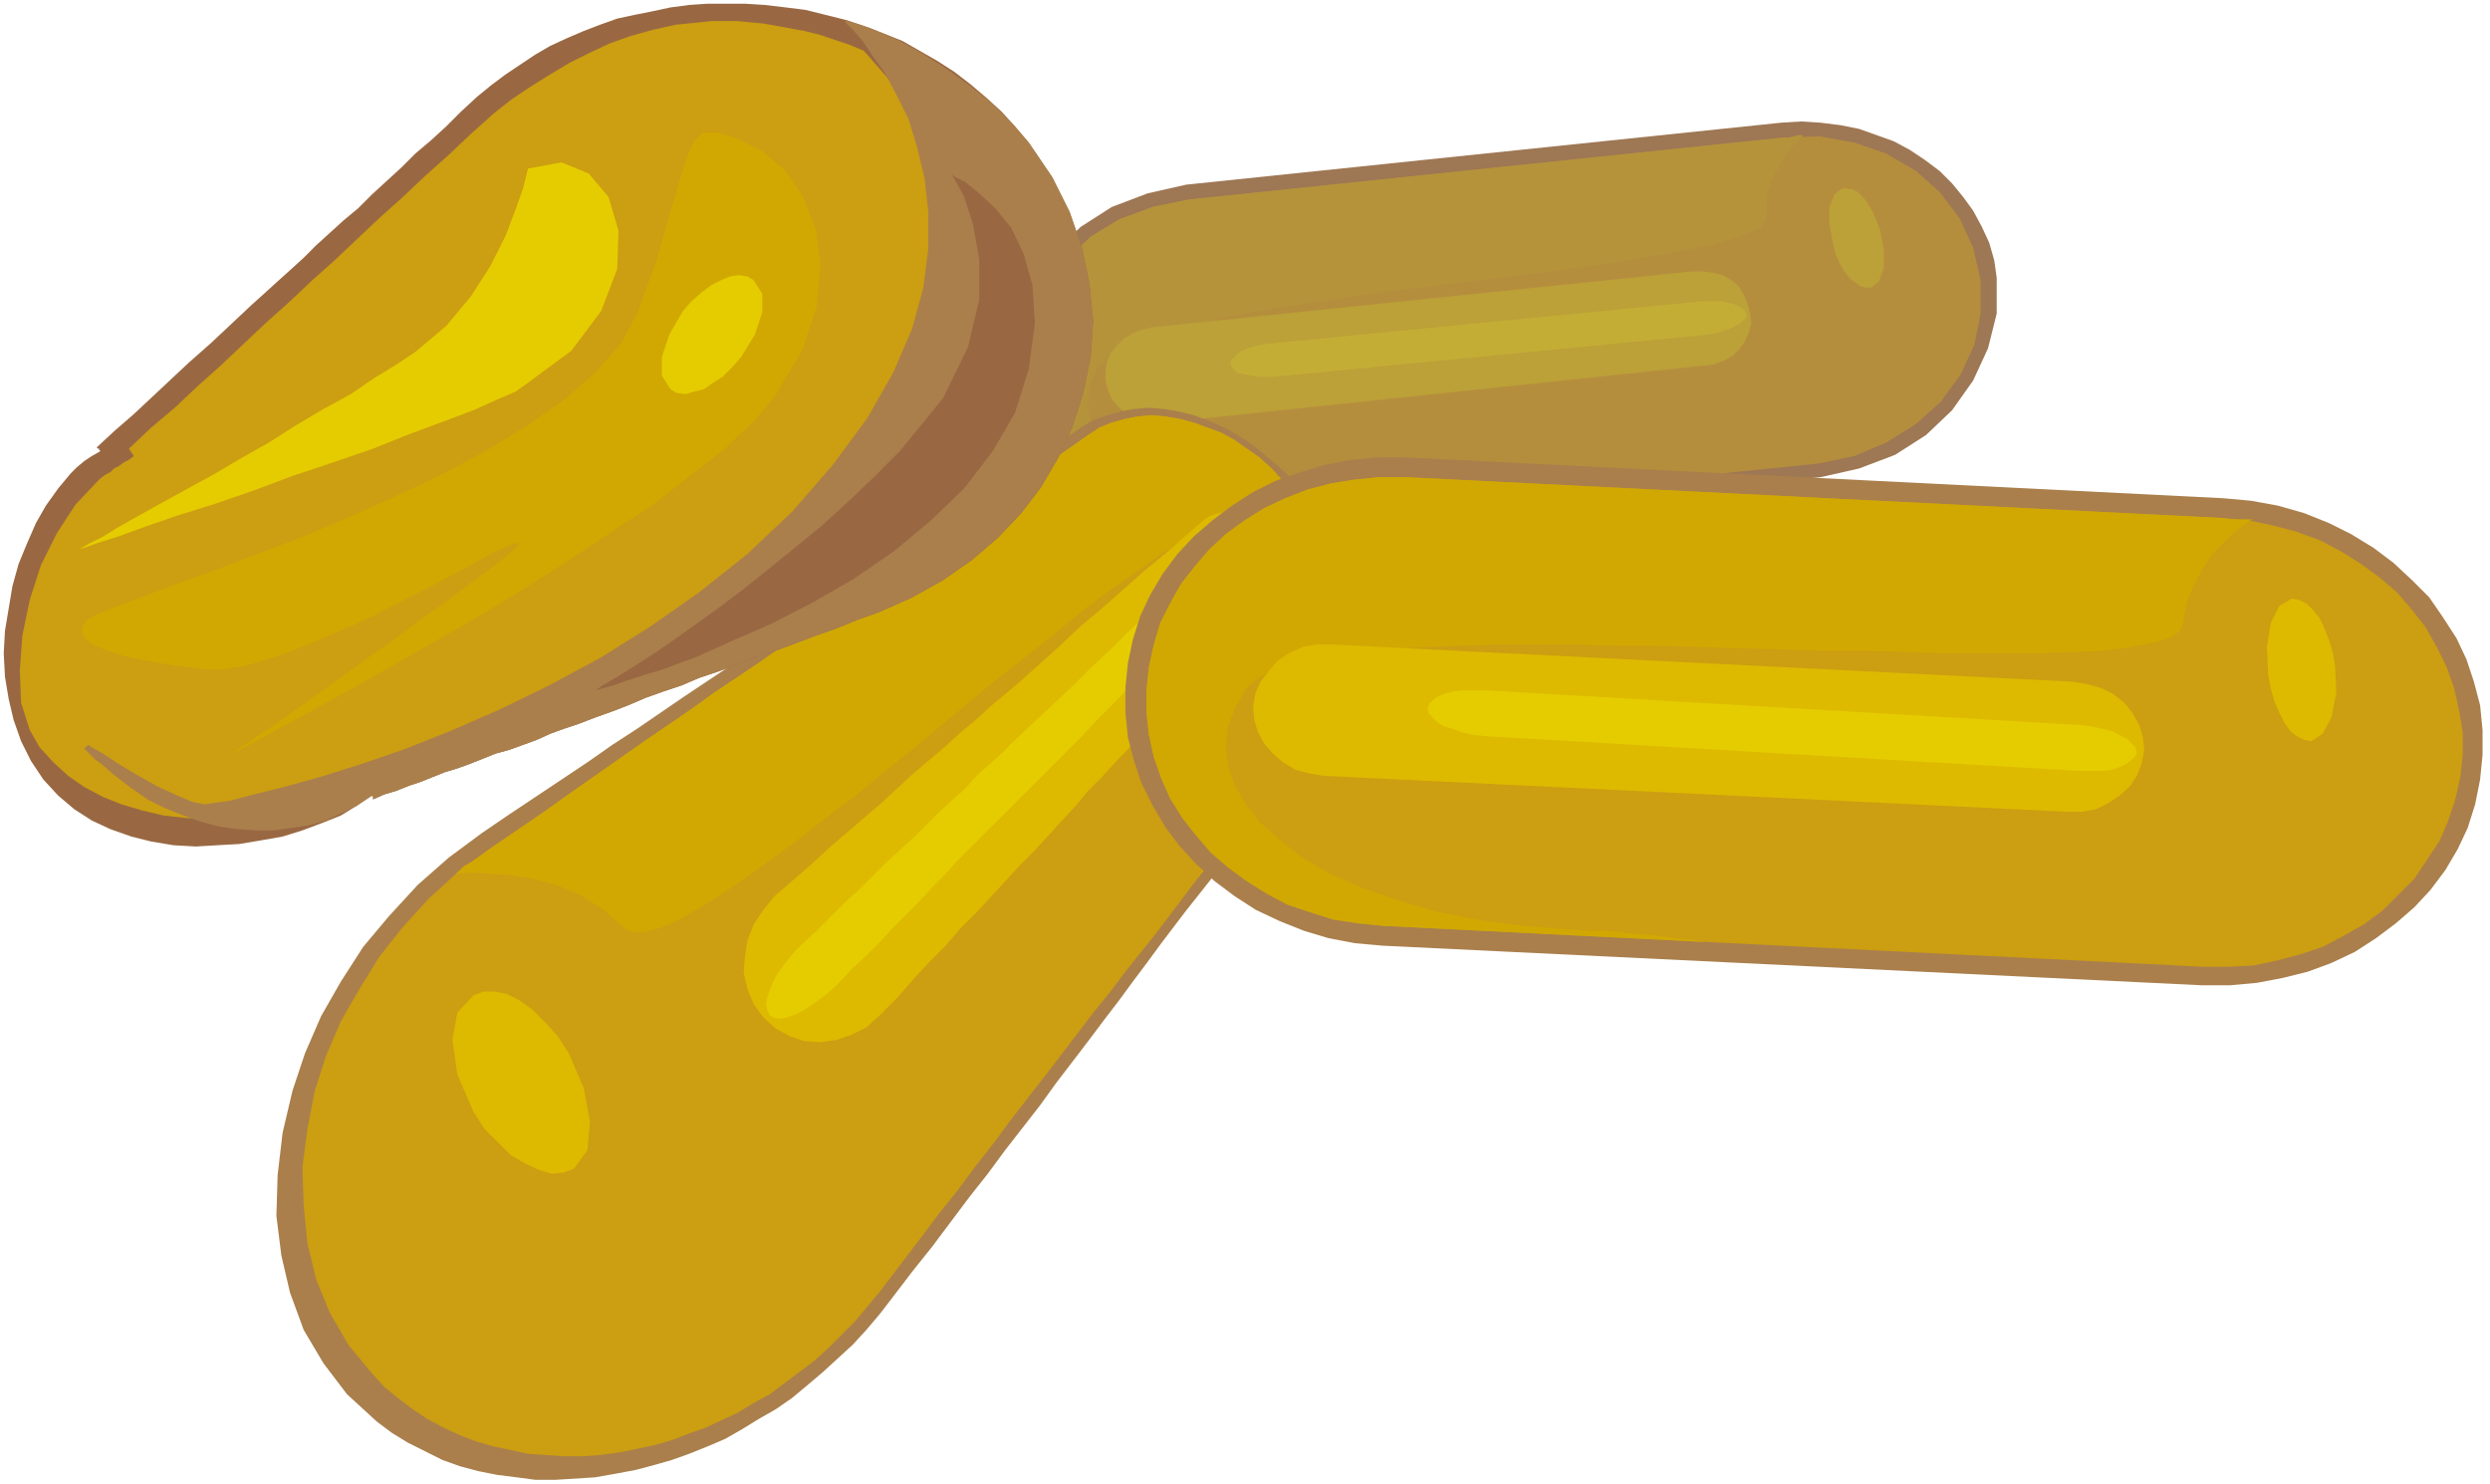 <svg xmlns="http://www.w3.org/2000/svg" fill-rule="evenodd" height="1.197in" preserveAspectRatio="none" stroke-linecap="round" viewBox="0 0 2009 1197" width="2.009in"><style>.pen1{stroke:none}.brush5{fill:#bca038}.brush7{fill:#aa7f4c}.brush8{fill:#cc9e11}.brush9{fill:#d1a802}.brush10{fill:#ddba00}.brush11{fill:#e5cc00}.brush12{fill:#996842}</style><path class="pen1" style="fill:#9e7754" d="m1611 224-2-14-4-14-6-13-7-13-8-11-9-11-10-10-12-9-12-8-13-7-14-5-14-5-15-3-16-2-16-1-16 1-480 50-31 7-29 11-25 16-21 20-18 23-12 26-6 27-1 29 3 15 4 14 5 13 7 13 8 12 10 10 10 10 12 9 12 9 13 6 14 6 14 5 15 3 16 2 16 1 16-1 480-50 31-7 29-11 25-16 21-20 17-24 12-26 7-28v-29z"/><path class="pen1" style="fill:#b58e3d" d="m1598 226-6-26-11-24-16-21-19-17-24-14-26-9-28-5-29 1-480 50-29 6-27 10-23 14-20 19-15 21-11 24-6 25v27l6 26 10 24 16 21 20 17 23 14 26 10 28 5 30-1 480-49 29-6 26-11 24-15 20-18 16-22 11-24 5-25v-27z"/><path class="pen1" style="fill:#b5933a" d="M1455 109h-4l-4 1-4 1h-4l-480 50-29 6-27 10-23 14-20 19-15 21-11 24-6 25v27l6 26 10 24 16 21 20 17 23 14 26 10 28 5 30-1 188-20h-17l-9 1h-10l-10 1-11 1-11 1-12 1-28 2-27 1-25-1-23-3-22-4-19-6-17-6-15-8-13-8-11-10-8-10-5-11-4-11v-12l2-12 5-12 12-11 21-11 30-9 37-9 41-8 46-7 48-7 49-6 49-6 47-6 43-6 39-7 32-6 25-7 16-7 5-8v-12l2-12 4-10 5-9 5-8 5-7 5-5 4-4z"/><path class="pen1 brush5" d="m1412 253-2-8-3-7-4-7-6-5-7-4-8-2-8-1h-9l-435 45-9 2-7 3-7 4-6 6-5 6-3 7-1 7v8l2 8 3 7 5 6 6 5 7 4 7 3 9 1h8l436-46 8-1 8-3 7-4 6-6 4-6 3-7 2-7-1-8z"/><path class="pen1" style="fill:#c4ad35" d="m1409 253-1-2-2-2-3-2-5-2-5-1-6-1h-13l-348 34-7 1-6 1-6 2-5 2-4 3-3 3-2 2v3l1 2 2 3 3 2 5 1 5 1 6 1h13l350-34 6-1 6-2 6-2 4-2 4-2 3-3 2-2v-3z"/><path class="pen1 brush5" d="m1479 197 2 8 3 7 4 7 4 5 5 4 4 3 5 1h4l6-5 4-11v-14l-3-16-3-8-3-7-4-7-4-5-4-4-4-2-5-1h-4l-6 5-4 10v14l3 16z"/><path class="pen1 brush7" d="m280 1125-19-25-16-27-11-30-7-30-4-32 1-33 4-34 8-34 10-30 13-30 16-28 18-28 21-25 23-25 25-22 27-20 22-15 21-14 21-14 21-14 20-14 20-13 19-13 19-13 18-12 18-12 17-12 17-12 17-11 16-11 16-11 16-11 13-9 13-9 12-8 13-9 12-8 12-8 12-8 12-8 11-7 11-8 11-7 11-8 11-7 10-7 11-7 10-7 10-6 11-4 11-3 11-2 12-1 12 1 12 2 12 3 11 4 12 5 11 6 11 7 10 8 11 9 10 9 9 10 9 11 7 12 7 12 7 12 5 12 4 13 3 13 2 12 2 25-3 25-7 23-12 21-15 19-15 21-16 20-16 22-17 23-18 23-19 24-19 25-11 15-12 16-11 15-13 17-12 16-13 17-13 17-13 18-14 18-14 18-14 19-15 19-15 20-15 20-16 20-16 21-10 13-11 13-11 12-12 11-12 11-13 11-12 10-13 9-14 8-13 8-14 8-14 6-15 6-14 5-14 4-15 4-16 3-17 3-16 1-16 1h-16l-15-2-16-2-15-3-15-4-14-5-14-7-14-7-13-8-12-9-12-11-12-11z"/><path class="pen1 brush8" d="m300 1108-19-23-15-26-11-27-7-29-3-30-1-31 4-31 6-31 9-28 12-28 15-26 16-26 19-24 21-23 23-21 26-19 22-15 22-15 21-15 20-14 20-14 20-14 19-13 19-13 18-13 18-12 18-12 17-12 16-12 17-12 15-11 16-11 13-9 13-9 13-8 12-9 13-8 12-8 12-8 11-8 12-8 11-8 11-7 11-7 10-8 11-7 10-7 10-7 9-6 10-4 11-3 10-2 11-1 11 1 12 2 11 3 11 4 11 4 11 6 10 7 10 7 10 9 9 10 9 10 9 10 7 11 7 11 6 12 5 11 4 12 3 12 2 12 1 24-2 23-6 22-12 19-15 19-16 21-16 20-17 22-17 23-18 23-18 24-19 25-12 15-12 15-12 16-13 16-13 17-13 17-13 17-14 18-14 18-14 19-15 19-14 19-16 20-15 20-16 21-16 21-10 12-10 12-11 11-11 11-11 10-12 9-12 9-12 9-13 7-13 8-13 6-13 6-14 5-13 5-14 4-14 3-15 3-15 2-14 1h-15l-15-1-14-1-14-3-14-3-14-4-13-5-13-6-13-7-12-8-12-9-11-9-10-11z"/><path class="pen1 brush9" d="m368 705 6-6 7-4 7-5 7-5 22-15 22-15 21-15 20-14 20-14 20-14 19-13 19-13 18-13 18-12 18-12 17-12 16-12 17-12 15-11 16-11 13-9 13-9 13-8 12-9 13-8 12-8 12-8 11-8 12-8 11-8 11-7 11-7 10-8 11-7 10-7 10-7 9-6 10-4 11-3 10-2 11-1 11 1 12 2 11 3 11 4 11 4 11 6 10 7 10 7 10 9 9 10 9 10 9 10 7 11 7 11 6 12 5 11 4 12 3 12 2 12 1 24-2 23-6 22-12 19-12 15-12 15-12 15-13 16-13 17-13 18-13 18-14 18 4-8 5-7 5-8 5-8 6-8 6-8 6-8 7-9 14-20 12-20 9-19 8-18 5-18 4-17 2-17v-15l-1-13-3-13-4-12-6-11-7-10-8-9-9-7-10-7-6-2h-8l-8 2-10 3-10 4-11 6-13 7-13 8-14 10-14 10-16 11-16 12-16 13-17 14-18 14-18 14-23 19-24 20-24 20-24 19-24 20-24 18-23 18-22 16-21 15-19 13-18 11-16 9-14 6-12 3h-9l-7-3-17-15-19-12-19-8-19-5-19-3-17-1-14-1-12 1z"/><path class="pen1 brush10" d="m616 821-8-11-5-12-3-13 1-13 2-13 5-13 8-12 9-11 15-13 15-13 14-13 14-12 14-12 14-12 13-12 13-12 13-11 13-11 12-11 12-10 12-11 12-10 12-10 11-10 19-17 18-17 19-16 17-15 17-15 17-14 16-14 15-13 5-3 6-2 6-1 6 1 7 2 6 3 6 5 6 6 8 14 4 14v14l-6 11-14 15-15 15-15 16-16 16-16 17-17 18-17 18-17 18-10 11-11 11-10 12-11 12-11 12-11 12-12 12-11 12-12 13-12 13-13 13-12 14-13 13-13 14-13 15-14 14-11 10-12 6-12 4-13 2-13-1-12-4-11-6-10-9z"/><path class="pen1 brush11" d="m621 819-2-4-1-6 2-7 3-8 4-8 6-8 7-9 8-8 12-11 12-12 11-11 11-10 11-11 11-11 11-10 11-10 10-10 10-10 11-10 10-9 9-10 10-9 10-9 9-9 17-16 16-15 15-14 15-15 15-14 14-14 14-13 13-14 4-3 4-3 5-2 4-1 4-1 3 1h3l3 2 2 6-1 8-4 9-7 9-13 13-14 14-14 14-14 15-15 15-15 16-16 16-16 16-9 9-9 9-10 10-9 9-10 10-10 10-10 10-10 11-10 10-10 11-11 11-11 11-10 11-11 11-12 11-11 12-9 8-8 6-9 6-7 4-8 3-6 1-5-1-3-2z"/><path class="pen1 brush10" d="m459 850 12 28 5 27-2 23-11 15-8 3-10 1-10-3-11-5-12-7-10-10-11-11-9-14-13-30-4-28 4-22 13-14 8-3h9l10 2 10 5 11 8 10 10 10 11 9 14z"/><path class="pen1 brush12" d="m830 115 19 28 14 28 10 29 6 29 3 30-2 29-6 29-9 28-11 24-14 24-16 21-19 20-21 18-23 16-25 14-27 12-17 6-17 7-17 6-16 6-16 6-16 5-15 6-16 6-15 5-14 6-15 5-14 5-14 6-13 5-14 5-13 5-12 4-11 4-11 5-11 4-11 4-11 3-10 4-10 4-11 4-10 3-10 4-10 4-9 3-10 4-10 3-9 4v-2l-1-1-12 8-13 8-15 6-16 6-16 5-17 3-18 3-18 1-17 1-18-1-18-3-16-4-17-6-15-7-14-9-13-11-12-13-10-15-8-16-6-17-4-17-3-18-1-19 1-18 3-18 3-18 5-18 7-17 7-16 8-14 10-14 10-12 5-5 6-5 6-4 7-4-1-1v-1h-1l-1-1 14-13 15-13 15-14 16-15 15-14 17-15 16-15 17-16 10-9 11-10 10-9 11-10 10-10 11-10 11-10 12-10 11-11 12-11 12-11 11-11 13-11 12-11 12-12 13-12 11-9 12-9 12-8 12-8 12-7 13-6 14-6 13-5 14-5 14-3 15-3 14-3 15-2 15-1h30l16 1 17 2 16 2 16 4 16 4 15 5 16 6 15 6 14 8 14 8 14 9 13 10 13 11 12 11 11 12 11 13z"/><path class="pen1 brush8" d="m822 388-12 15-13 14-14 13-14 11-16 11-16 9-17 9-17 7-25 9-24 9-25 9-25 10-25 9-24 9-25 9-25 9-25 9-24 9-25 9-25 9-25 9-24 9-25 9-25 9-4-6-4 3-3 3-4 3-4 3-3 3-4 2-4 3-4 2-16 7-17 6-18 4-18 3-18 2-18 1-18-1-18-2-17-4-17-5-15-6-15-8-13-9-12-11-11-12-8-14-7-22-1-26 2-28 6-29 9-28 13-26 15-23 17-18 3-3 4-3 4-2 3-3 4-2 4-3 4-2 4-3-4-6 18-17 19-16 18-17 19-17 18-17 18-17 19-17 18-17 19-17 18-17 18-17 19-17 18-17 19-17 18-17 19-17 14-11 15-10 16-10 15-9 16-8 17-8 17-6 18-5 9-2 9-2 10-1 10-1 9-1h21l10 1 11 1 11 2 11 2 11 2 12 3 12 4 12 4 12 5 162 185-37 162z"/><path class="pen1 brush7" d="m830 115 19 28 14 28 10 29 6 29 3 30-2 29-6 29-9 28-11 24-14 24-16 21-19 20-21 18-23 16-25 14-27 12-17 6-17 7-17 6-16 6-16 6-16 5-15 6-16 6-15 5-14 6-15 5-14 5-14 6-13 5-14 5-13 5-12 4-11 4-11 5-11 4-11 4-11 3-10 4-10 4-11 4-10 3-10 4-10 4-9 3-10 4-10 3-9 4v-2l-1-1-12 8-12 6-13 6-14 4-14 2-14 2h-14l-15-1-15-2-15-4-14-5-15-6-14-7-13-9-13-10-13-11-3-2-3-3-3-3-3-3 3-3 3 2 9 5 12 8 15 9 16 9 15 7 14 6 10 2 7-1 14-2 19-5 24-6 29-8 32-10 35-12 38-15 39-17 41-20 41-22 40-25 40-28 39-31 36-34 33-38 28-38 21-37 15-35 9-33 4-32v-29l-3-27-6-25-7-23-10-20-9-17-10-14-8-12-7-8-5-5-2-2v-2l21 7 21 9 20 11 19 12 18 13 18 14 16 16 15 17z"/><path class="pen1 brush9" d="m70 500 8-4 14-6 22-8 26-10 31-11 34-13 37-14 38-16 38-17 38-18 36-19 34-21 30-21 25-22 20-23 13-24 16-44 10-35 8-27 6-20 6-13 7-7h12l16 5 20 10 18 15 15 22 10 25 4 30-3 33-12 36-22 37-17 20-22 21-28 22-31 24-35 23-36 24-38 24-38 23-37 21-35 20-32 18-29 16-24 13-18 10-12 6-4 2 2-2 8-5 10-7 15-10 17-12 18-13 21-15 21-15 21-15 20-15 20-14 17-13 15-11 13-10 8-7 4-4-1-1-5 1-9 4-12 6-14 8-17 9-19 10-20 10-21 11-22 10-21 9-22 9-20 7-18 5-17 3h-15l-25-3-23-4-19-4-15-5-11-5-6-6-1-6 4-7z"/><path class="pen1 brush11" d="m551 251-11 19-6 18v15l7 11 5 3 7 1 7-2 8-2 7-5 8-5 8-8 7-8 11-18 6-18v-15l-7-11-5-3-7-1-7 1-7 3-8 4-8 6-8 7-7 8zM426 136l-1 4-3 12-6 17-8 21-12 24-16 25-20 24-25 21-15 10-18 11-19 13-22 12-22 13-22 14-23 13-22 13-22 12-20 11-18 10-16 9-13 8-10 5-7 4-2 1 4-1 11-4 16-5 22-8 26-9 29-9 32-11 32-12 33-11 32-11 30-12 27-10 24-9 20-9 14-6 7-5 38-28 24-32 13-34 1-31-8-27-16-19-22-9-27 5z"/><path class="pen1 brush12" d="m768 141 3 5 7 13 7 22 5 28v33l-9 38-20 41-35 43-21 21-22 21-21 19-22 18-21 17-20 16-20 15-18 13-17 12-16 11-14 9-11 7-10 6-7 4-4 3-2 1 4-1 11-3 17-6 23-7 27-10 29-13 32-14 33-17 33-19 32-22 30-25 27-26 23-30 18-31 11-35 5-37-2-31-7-25-10-21-13-16-13-12-11-9-8-4-3-2z"/><path class="pen1 brush7" d="M2003 609v-20l-2-20-5-19-6-18-8-17-11-17-11-16-14-14-15-14-16-12-18-11-18-9-20-8-21-6-22-4-22-2-660-33h-22l-22 2-21 4-20 6-20 7-18 9-17 11-16 12-15 13-13 14-12 16-10 17-8 17-6 19-4 19-2 20v20l2 20 5 19 6 18 9 18 10 17 12 16 13 14 15 14 16 12 17 11 19 9 20 8 20 6 21 4 22 2 662 32h22l22-2 21-4 20-5 19-7 19-9 17-11 16-12 15-13 13-14 12-16 10-17 8-17 6-19 4-20 2-20z"/><path class="pen1 brush8" d="M1987 609v-18l-3-18-4-18-6-17-8-16-9-16-11-14-12-14-14-12-15-11-16-10-17-9-19-7-19-5-19-4-21-2-660-33h-21l-20 2-19 3-19 5-18 7-17 8-16 10-15 11-13 12-12 14-11 14-9 16-8 16-5 17-4 18-2 19v18l2 18 4 18 6 17 7 16 10 16 11 14 12 14 14 12 15 11 16 10 17 9 18 6 19 6 20 3 20 2 661 33h21l20-1 19-4 19-5 18-6 17-9 16-9 15-11 13-13 13-13 10-15 10-15 7-16 6-18 4-18 2-18z"/><path class="pen1 brush9" d="M1817 419h-17l-6-1-660-33h-21l-20 2-19 3-19 5-18 7-17 8-16 10-15 11-13 12-12 14-11 14-9 16-8 16-5 17-4 18-2 19v18l2 18 4 18 6 17 7 16 10 16 11 14 12 14 14 12 15 11 16 10 17 9 18 6 19 6 20 3 20 2 259 13-11-2-12-1-13-2-13-1-13-1-15-2h-15l-16-1-39-3-37-5-34-7-30-9-29-10-25-11-22-13-18-14-16-14-12-15-9-16-5-15-2-16 2-16 6-16 9-15 8-7 10-6 15-5 17-4 20-4 22-3 24-2 27-2 28-1 30-1h63l33 1h34l34 1 34 1 33 1 34 1h32l32 1 31 1h83l23-1 22-1 19-2 16-3 13-3 9-3 7-5 2-5 3-17 6-15 7-13 8-12 9-9 8-8 8-6 7-5z"/><path class="pen1 brush10" d="m1730 605-1-10-3-10-5-9-7-9-9-7-10-5-11-3-12-2-598-30h-12l-11 2-11 5-9 6-7 8-7 9-4 9-2 11 1 11 3 10 5 9 7 8 8 7 10 6 11 3 12 2 600 29h12l11-2 10-5 9-6 8-7 6-9 4-10 2-11z"/><path class="pen1 brush11" d="m1724 607-1-4-3-3-4-4-6-3-6-3-8-2-9-2-9-1-479-28h-19l-8 1-7 2-5 2-4 3-3 3-1 4 1 4 3 3 4 4 5 3 7 2 8 3 9 2 10 1 479 28h18l8-1 6-2 6-3 4-3 3-3 1-3z"/><path class="pen1 brush10" d="m1830 544 2 11 3 11 4 9 4 8 5 7 5 4 6 3 6 1 9-6 7-13 4-20-1-22-2-11-3-10-4-10-4-8-5-6-5-5-6-3-6-1-10 6-7 14-3 19 1 22z"/></svg>
